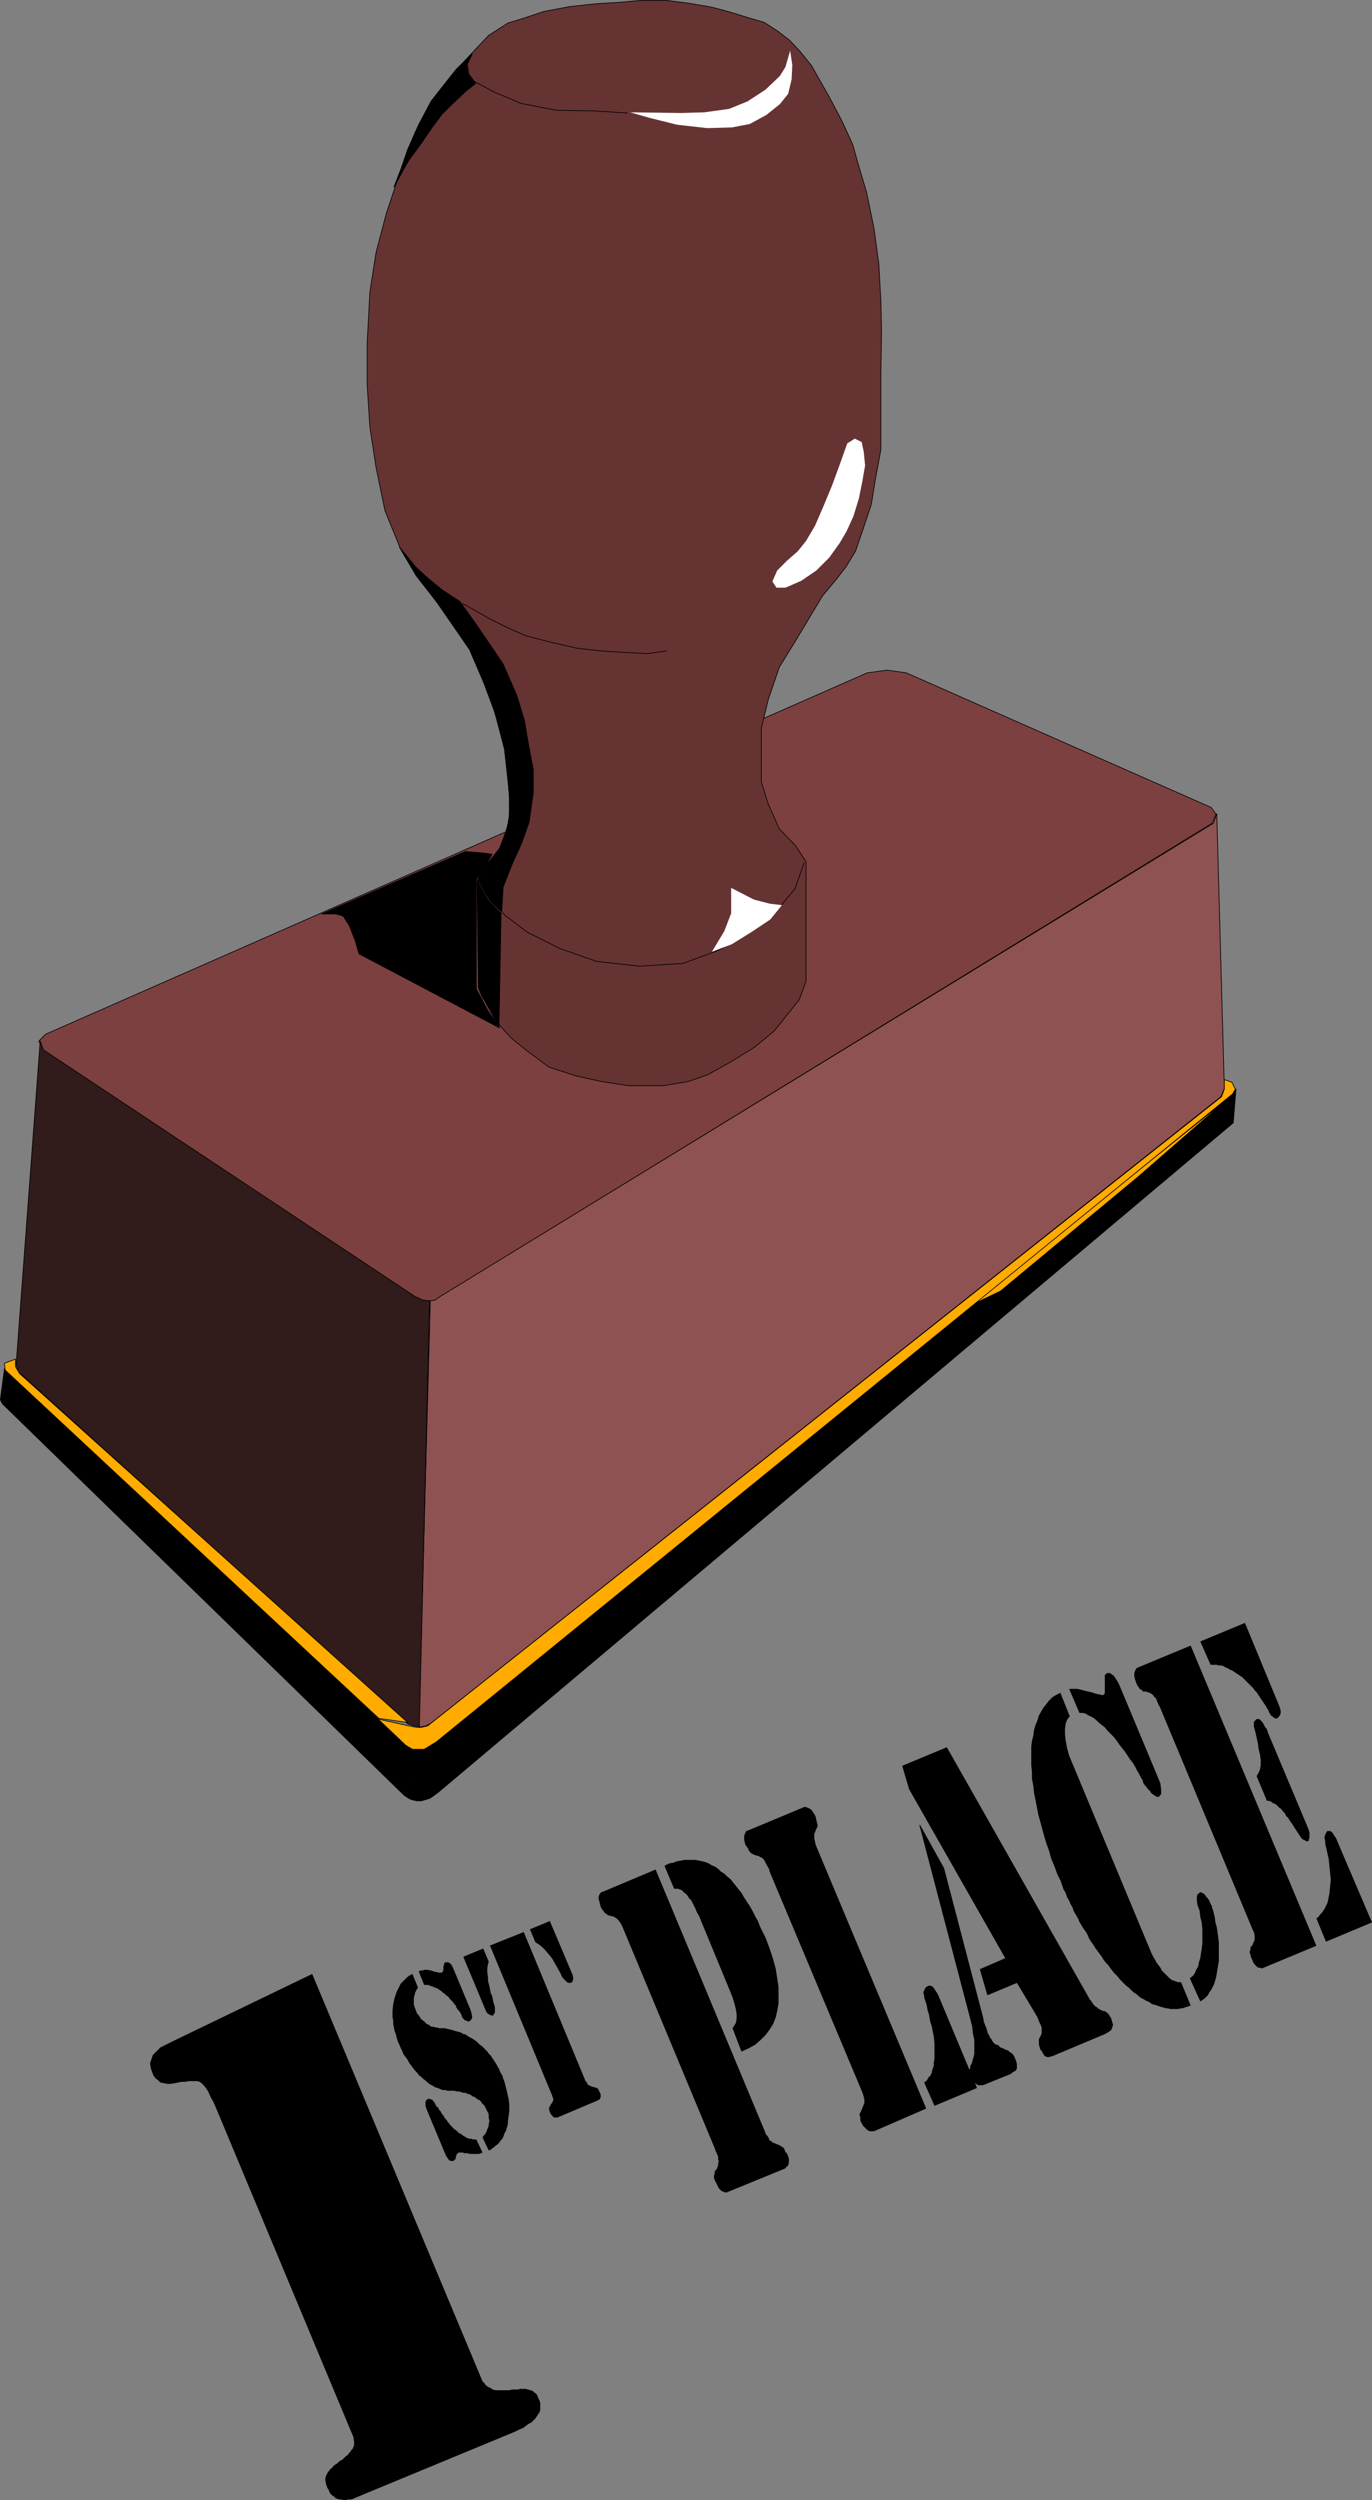<?xml version="1.0" encoding="UTF-8" standalone="no"?>
<svg
   version="1.0"
   width="85.398mm"
   height="155.604mm"
   id="svg52"
   sodipodi:docname="First Place.wmf"
   xmlns:inkscape="http://www.inkscape.org/namespaces/inkscape"
   xmlns:sodipodi="http://sodipodi.sourceforge.net/DTD/sodipodi-0.dtd"
   xmlns="http://www.w3.org/2000/svg"
   xmlns:svg="http://www.w3.org/2000/svg">
  <rect width="100%" height="100%" fill="#808080" stroke="none"/>
  <sodipodi:namedview
     id="namedview52"
     pagecolor="#ffffff"
     bordercolor="#000000"
     borderopacity="0.25"
     inkscape:showpageshadow="2"
     inkscape:pageopacity="0.0"
     inkscape:pagecheckerboard="0"
     inkscape:deskcolor="#d1d1d1"
     inkscape:document-units="mm" />
  <defs
     id="defs1">
    <pattern
       id="WMFhbasepattern"
       patternUnits="userSpaceOnUse"
       width="6"
       height="6"
       x="0"
       y="0" />
  </defs>
  <path
     style="fill:#7d4040;fill-opacity:1;fill-rule:evenodd;stroke:none"
     d="m 204,158.279 4.686,-0.646 4.524,0.646 71.743,31.672 1.131,1.616 -0.97,2.101 -181.459,111.336 -1.293,0.808 -1.293,0.323 -1.454,-0.162 -1.939,-0.808 -87.417,-58.011 -1.131,-2.262 1.616,-1.616 L 204,158.279 Z"
     id="path1" />
  <path
     style="fill:none;stroke:#000000;stroke-width:0.162px;stroke-linecap:round;stroke-linejoin:round;stroke-miterlimit:4;stroke-dasharray:none;stroke-opacity:1"
     d="m 204,158.279 4.686,-0.646 4.524,0.646 71.743,31.672 1.131,1.616 -0.97,2.101 -181.459,111.336 -1.293,0.808 -1.293,0.323 -1.454,-0.162 -1.939,-0.808 -87.417,-58.011 -1.131,-2.262 1.616,-1.616 L 204,158.279 v 0"
     id="path2" />
  <path
     style="fill:#663333;fill-opacity:1;fill-rule:evenodd;stroke:none"
     d="m 119.491,183.81 -0.808,-7.595 -3.393,-12.766 -3.878,-9.211 -5.655,-8.726 -7.756,-10.019 -3.878,-6.625 -3.555,-8.726 -2.101,-10.18 -1.454,-9.534 -0.646,-10.019 v -9.534 l 0.646,-12.119 1.454,-9.372 2.424,-9.211 2.909,-8.726 3.878,-10.342 3.878,-7.272 5.817,-7.433 4.524,-4.848 3.07,-3.232 4.524,-2.909 3.232,-0.97 5.332,-1.778 6.14,-1.131 5.979,-0.646 5.332,-0.323 5.494,-0.485 h 5.655 l 5.171,0.646 5.655,0.97 4.201,1.131 4.201,1.293 3.878,1.131 3.232,2.101 2.747,2.101 2.424,2.585 2.747,3.393 2.101,3.717 2.101,3.717 2.909,5.494 2.585,5.656 1.454,5.171 1.777,5.979 1.777,8.564 1.131,8.403 0.485,8.888 0.162,6.625 -0.162,10.18 v 10.827 7.11 l -1.293,6.948 -0.97,5.979 -1.939,5.817 -1.777,5.171 -2.262,3.717 -2.262,2.909 -3.232,3.878 -6.302,10.503 -3.878,6.302 -2.585,7.595 -1.616,6.625 v 6.302 6.464 l 1.616,5.171 2.585,5.817 3.878,4.04 2.424,3.717 v 28.117 l -1.616,4.363 -3.232,4.04 -2.585,3.232 -4.686,3.878 -5.494,3.393 -5.494,3.07 -4.686,1.616 -5.817,0.97 h -8.079 l -6.302,-0.97 -5.979,-1.293 -6.463,-2.101 -4.848,-3.555 -4.201,-3.393 -3.716,-4.201 -2.585,-4.848 -1.293,-2.747 v -25.531 l 2.424,-3.878 2.585,-3.393 1.777,-4.686 0.808,-5.009 -0.646,-5.979 z"
     id="path3" />
  <path
     style="fill:none;stroke:#000000;stroke-width:0.162px;stroke-linecap:round;stroke-linejoin:round;stroke-miterlimit:4;stroke-dasharray:none;stroke-opacity:1"
     d="m 119.491,183.81 -0.808,-7.595 -3.393,-12.766 -3.878,-9.211 -5.655,-8.726 -7.756,-10.019 -3.878,-6.625 -3.555,-8.726 -2.101,-10.18 -1.454,-9.534 -0.646,-10.019 v -9.534 l 0.646,-12.119 1.454,-9.372 2.424,-9.211 2.909,-8.726 3.878,-10.342 3.878,-7.272 5.817,-7.433 4.524,-4.848 3.07,-3.232 4.524,-2.909 3.232,-0.97 5.332,-1.778 6.14,-1.131 5.979,-0.646 5.332,-0.323 5.494,-0.485 h 5.655 l 5.171,0.646 5.655,0.97 4.201,1.131 4.201,1.293 3.878,1.131 3.232,2.101 2.747,2.101 2.424,2.585 2.747,3.393 2.101,3.717 2.101,3.717 2.909,5.494 2.585,5.656 1.454,5.171 1.777,5.979 1.777,8.564 1.131,8.403 0.485,8.888 0.162,6.625 -0.162,10.18 v 10.827 7.11 l -1.293,6.948 -0.97,5.979 -1.939,5.817 -1.777,5.171 -2.262,3.717 -2.262,2.909 -3.232,3.878 -6.302,10.503 -3.878,6.302 -2.585,7.595 -1.616,6.625 v 6.302 6.464 l 1.616,5.171 2.585,5.817 3.878,4.04 2.424,3.717 v 28.117 l -1.616,4.363 -3.232,4.04 -2.585,3.232 -4.686,3.878 -5.494,3.393 -5.494,3.07 -4.686,1.616 -5.817,0.97 h -8.079 l -6.302,-0.97 -5.979,-1.293 -6.463,-2.101 -4.848,-3.555 -4.201,-3.393 -3.716,-4.201 -2.585,-4.848 -1.293,-2.747 v -25.531 l 2.424,-3.878 2.585,-3.393 1.777,-4.686 0.808,-5.009 -0.646,-5.979 v 0"
     id="path4" />
  <path
     style="fill:#8f5252;fill-opacity:1;fill-rule:evenodd;stroke:none"
     d="m 101.232,305.973 1.131,-0.162 1.131,-0.808 181.944,-111.336 0.808,-2.262 1.777,64.636 -0.808,1.939 -185.822,147.371 -1.293,0.646 -1.616,0.323 2.747,-100.348 z"
     id="path5" />
  <path
     style="fill:none;stroke:#000000;stroke-width:0.162px;stroke-linecap:round;stroke-linejoin:round;stroke-miterlimit:4;stroke-dasharray:none;stroke-opacity:1"
     d="m 101.232,305.973 1.131,-0.162 1.131,-0.808 181.944,-111.336 0.808,-2.262 1.777,64.636 -0.808,1.939 -185.822,147.371 -1.293,0.646 -1.616,0.323 2.747,-100.348 v 0"
     id="path6" />
  <path
     style="fill:#311b1b;fill-opacity:1;fill-rule:evenodd;stroke:none"
     d="m 9.453,244.891 0.808,2.101 87.417,58.011 1.777,0.808 1.616,0.162 -2.424,100.186 -1.293,-0.162 -1.454,-0.485 L 4.282,322.617 3.797,321.001 9.453,244.891 Z"
     id="path7" />
  <path
     style="fill:none;stroke:#000000;stroke-width:0.162px;stroke-linecap:round;stroke-linejoin:round;stroke-miterlimit:4;stroke-dasharray:none;stroke-opacity:1"
     d="m 9.453,244.891 0.808,2.101 87.417,58.011 1.777,0.808 1.616,0.162 -2.424,100.186 -1.293,-0.162 -1.454,-0.485 L 4.282,322.617 3.797,321.001 9.453,244.891 v 0"
     id="path8" />
  <path
     style="fill:#000000;fill-opacity:1;fill-rule:evenodd;stroke:none"
     d="M 96.708,423.288 97.031,411.007 95.9,410.684 1.05,321.97 l -0.97,7.272 0.485,0.97 94.527,92.107 0.97,0.646 0.646,0.323 z"
     id="path9" />
  <path
     style="fill:none;stroke:#000000;stroke-width:0.162px;stroke-linecap:round;stroke-linejoin:round;stroke-miterlimit:4;stroke-dasharray:none;stroke-opacity:1"
     d="M 96.708,423.288 97.031,411.007 95.9,410.684 1.05,321.97 l -0.97,7.272 0.485,0.97 94.527,92.107 0.97,0.646 0.646,0.323 v 0"
     id="path10" />
  <path
     style="fill:#000000;fill-opacity:1;fill-rule:evenodd;stroke:none"
     d="m 96.708,423.288 1.293,0.323 h 1.131 l 1.131,-0.323 0.97,-0.323 1.777,-1.293 187.114,-157.551 0.646,-7.918 -0.646,0.808 -187.599,152.542 -1.777,1.131 -0.97,0.323 -1.131,0.323 -1.616,-0.323 -0.323,12.281 z"
     id="path11" />
  <path
     style="fill:none;stroke:#000000;stroke-width:0.162px;stroke-linecap:round;stroke-linejoin:round;stroke-miterlimit:4;stroke-dasharray:none;stroke-opacity:1"
     d="m 96.708,423.288 1.293,0.323 h 1.131 l 1.131,-0.323 0.97,-0.323 1.777,-1.293 187.114,-157.551 0.646,-7.918 -0.646,0.808 -187.599,152.542 -1.777,1.131 -0.97,0.323 -1.131,0.323 -1.616,-0.323 -0.323,12.281 v 0"
     id="path12" />
  <path
     style="fill:#ffab00;fill-opacity:1;fill-rule:evenodd;stroke:none"
     d="m 227.914,307.266 60.917,-48.801 -21.168,18.421 -32.317,26.824 z"
     id="path13" />
  <path
     style="fill:none;stroke:#000000;stroke-width:0.162px;stroke-linecap:round;stroke-linejoin:round;stroke-miterlimit:4;stroke-dasharray:none;stroke-opacity:1"
     d="m 227.914,307.266 60.917,-48.801 -21.168,18.421 -32.317,26.824 -7.433,3.555 v 0"
     id="path14" />
  <path
     style="fill:#ffab00;fill-opacity:1;fill-rule:evenodd;stroke:none"
     d="m 289.801,254.587 0.808,1.616 -0.646,1.131 -187.276,152.38 -2.101,1.293 -0.808,0.485 h -1.131 -1.616 l -1.616,-0.97 -6.463,-6.14 8.079,1.778 0.97,0.162 h 1.131 l 1.454,-0.323 186.791,-148.017 0.646,-1.778 v -2.262 l 1.777,0.646 z"
     id="path15" />
  <path
     style="fill:none;stroke:#000000;stroke-width:0.162px;stroke-linecap:round;stroke-linejoin:round;stroke-miterlimit:4;stroke-dasharray:none;stroke-opacity:1"
     d="m 289.801,254.587 0.808,1.616 -0.646,1.131 -187.276,152.38 -2.101,1.293 -0.808,0.485 h -1.131 -1.616 l -1.616,-0.97 -6.463,-6.14 8.079,1.778 0.97,0.162 h 1.131 l 1.454,-0.323 186.791,-148.017 0.646,-1.778 v -2.262 l 1.777,0.646 v 0"
     id="path16" />
  <path
     style="fill:#ffab00;fill-opacity:1;fill-rule:evenodd;stroke:none"
     d="m 89.114,404.22 -87.902,-81.927 -0.162,-1.616 2.585,-0.97 v 1.778 l 0.97,1.616 91.295,82.088 z"
     id="path17" />
  <path
     style="fill:none;stroke:#000000;stroke-width:0.162px;stroke-linecap:round;stroke-linejoin:round;stroke-miterlimit:4;stroke-dasharray:none;stroke-opacity:1"
     d="m 89.114,404.22 -87.902,-81.927 -0.162,-1.616 2.585,-0.97 v 1.778 l 0.97,1.616 91.295,82.088 -6.787,-0.97 v 0"
     id="path18" />
  <path
     style="fill:#ffffff;fill-opacity:1;fill-rule:evenodd;stroke:none"
     d="m 185.903,11.877 -1.131,3.878 -1.293,2.101 -3.393,3.232 -4.201,2.747 -4.363,1.778 -5.817,0.808 -5.332,0.162 -12.119,-0.162 4.524,1.293 6.463,1.616 7.11,0.808 5.817,-0.162 4.201,-0.808 3.878,-2.101 3.232,-2.585 1.939,-2.424 0.808,-3.393 0.162,-3.393 -0.485,-3.232 v 0 z"
     id="path19" />
  <path
     style="fill:none;stroke:#000000;stroke-width:0.162px;stroke-linecap:round;stroke-linejoin:round;stroke-miterlimit:4;stroke-dasharray:none;stroke-opacity:1"
     d="m 147.607,26.582 -7.756,-0.485 -9.049,-0.162 -8.241,-1.616 -6.463,-2.747 -4.524,-2.424 -1.293,-1.778 -0.323,-2.262 0.97,-2.101"
     id="path20" />
  <path
     style="fill:#ffffff;fill-opacity:1;fill-rule:evenodd;stroke:none"
     d="m 201.091,103.176 -1.777,1.131 -1.777,5.009 -1.777,4.848 -1.939,4.686 -2.101,4.848 -2.101,3.555 -1.939,2.424 -2.585,2.262 -2.262,2.262 -1.131,2.585 0.97,1.454 h 2.101 l 3.716,-1.616 3.555,-2.424 3.07,-3.07 2.424,-3.393 1.616,-2.747 1.616,-3.555 1.293,-4.201 0.808,-4.04 0.646,-3.717 -0.323,-3.232 -0.485,-2.262 -1.616,-0.808 z"
     id="path21" />
  <path
     style="fill:none;stroke:#000000;stroke-width:0.162px;stroke-linecap:round;stroke-linejoin:round;stroke-miterlimit:4;stroke-dasharray:none;stroke-opacity:1"
     d="m 156.817,153.108 -4.524,0.646 -5.979,-0.323 -5.171,-0.323 -5.494,-0.646 -6.302,-1.454 -5.655,-1.454 -4.363,-1.939 -4.201,-2.101 -6.302,-3.555"
     id="path22" />
  <path
     style="fill:none;stroke:#000000;stroke-width:0.162px;stroke-linecap:round;stroke-linejoin:round;stroke-miterlimit:4;stroke-dasharray:none;stroke-opacity:1"
     d="m 112.22,206.917 3.07,5.009 3.716,3.555 5.171,3.878 7.433,3.717 8.726,3.07 10.018,1.131 10.341,-0.646 8.241,-3.07 6.787,-3.878 5.009,-3.393 3.232,-3.555 3.07,-3.717 2.101,-5.979"
     id="path23" />
  <path
     style="fill:#ffffff;fill-opacity:1;fill-rule:evenodd;stroke:none"
     d="m 183.802,212.896 -2.747,-0.323 -3.716,-0.97 -5.332,-2.747 v 5.979 l -1.616,4.201 -2.909,4.848 4.686,-1.778 4.686,-2.909 4.363,-2.909 2.747,-3.393 v 0 z"
     id="path24" />
  <path
     style="fill:#000000;fill-opacity:1;fill-rule:evenodd;stroke:none"
     d="m 122.723,198.353 -2.262,5.009 -2.101,5.332 -0.323,5.817 -2.747,-2.747 -2.909,-5.009 1.454,-2.585 3.555,-4.363 1.293,-3.07 1.131,-4.04 v -5.009 l -0.323,-5.333 -0.808,-6.14 -1.777,-7.272 -3.07,-8.241 -3.393,-7.918 -7.918,-11.473 -4.686,-5.979 -3.878,-6.625 3.878,4.686 2.424,2.262 3.716,3.07 4.201,2.747 4.04,5.656 6.14,9.049 3.232,7.433 1.777,5.817 0.97,5.656 1.131,5.979 v 5.333 l -0.97,6.948 z"
     id="path25" />
  <path
     style="fill:none;stroke:#000000;stroke-width:0.162px;stroke-linecap:round;stroke-linejoin:round;stroke-miterlimit:4;stroke-dasharray:none;stroke-opacity:1"
     d="m 122.723,198.353 -2.262,5.009 -2.101,5.332 -0.323,5.817 -2.747,-2.747 -2.909,-5.009 1.454,-2.585 3.555,-4.363 1.293,-3.07 1.131,-4.04 v -5.009 l -0.323,-5.333 -0.808,-6.14 -1.777,-7.272 -3.07,-8.241 -3.393,-7.918 -7.918,-11.473 -4.686,-5.979 -3.878,-6.625 3.878,4.686 2.424,2.262 3.716,3.07 4.201,2.747 4.04,5.656 6.14,9.049 3.232,7.433 1.777,5.817 0.97,5.656 1.131,5.979 v 5.333 l -0.97,6.948 -1.777,5.009 v 0"
     id="path26" />
  <path
     style="fill:#000000;fill-opacity:1;fill-rule:evenodd;stroke:none"
     d="m 109.312,200.292 4.04,0.323 2.424,0.323 -1.616,2.909 -2.101,2.909 v 25.855 l 2.747,5.171 2.747,4.04 -33.125,-17.452 -0.808,-2.909 -1.454,-3.717 -1.454,-2.262 -1.777,-0.485 h -3.232 l 33.771,-14.705 v 0 z"
     id="path27" />
  <path
     style="fill:none;stroke:#000000;stroke-width:0.162px;stroke-linecap:round;stroke-linejoin:round;stroke-miterlimit:4;stroke-dasharray:none;stroke-opacity:1"
     d="m 109.312,200.292 4.04,0.323 2.424,0.323 -1.616,2.909 -2.101,2.909 v 25.855 l 2.747,5.171 2.747,4.04 -33.125,-17.452 -0.808,-2.909 -1.454,-3.717 -1.454,-2.262 -1.777,-0.485 h -3.232 l 33.771,-14.705 v 0"
     id="path28" />
  <path
     style="fill:#000000;fill-opacity:1;fill-rule:evenodd;stroke:none"
     d="m 112.543,232.287 0.808,2.101 2.101,3.232 1.939,4.04 0.485,-26.824 -2.909,-2.909 -2.747,-4.686 0.323,25.047 z"
     id="path29" />
  <path
     style="fill:none;stroke:#000000;stroke-width:0.162px;stroke-linecap:round;stroke-linejoin:round;stroke-miterlimit:4;stroke-dasharray:none;stroke-opacity:1"
     d="m 112.543,232.287 0.808,2.101 2.101,3.232 1.939,4.04 0.485,-26.824 -2.909,-2.909 -2.747,-4.686 0.323,25.047 v 0"
     id="path30" />
  <path
     style="fill:#000000;fill-opacity:1;fill-rule:evenodd;stroke:none"
     d="m 103.656,20.926 -2.262,2.909 -2.909,5.494 -2.585,5.817 -1.616,4.686 -1.616,4.201 3.393,-6.14 3.07,-4.201 2.424,-3.555 2.424,-3.232 2.424,-2.424 3.07,-2.909 2.424,-1.939 -1.616,-1.939 -0.485,-2.262 1.293,-2.747 -3.716,3.555 -3.716,4.686 z"
     id="path31" />
  <path
     style="fill:none;stroke:#000000;stroke-width:0.162px;stroke-linecap:round;stroke-linejoin:round;stroke-miterlimit:4;stroke-dasharray:none;stroke-opacity:1"
     d="m 103.656,20.926 -2.262,2.909 -2.909,5.494 -2.585,5.817 -1.616,4.686 -1.616,4.201 3.393,-6.14 3.07,-4.201 2.424,-3.555 2.424,-3.232 2.424,-2.424 3.07,-2.909 2.424,-1.939 -1.616,-1.939 -0.485,-2.262 1.293,-2.747 -3.716,3.555 -3.716,4.686 v 0"
     id="path32" />
  <path
     style="fill:#000000;fill-opacity:1;fill-rule:evenodd;stroke:none"
     d="m 280.106,387.092 29.57,70.615 -12.442,5.171 -0.323,0.162 -0.485,-0.162 h -0.323 l -0.323,-0.162 -0.323,-0.323 -0.323,-0.323 -0.323,-0.485 -0.162,-0.485 -0.323,-0.646 -0.162,-0.646 -0.162,-0.485 v -0.323 l 0.162,-0.323 v -0.485 l 0.162,-0.323 0.323,-0.323 0.162,-0.485 0.162,-0.323 0.162,-0.323 v -0.485 -0.323 -0.485 l -0.162,-0.646 -0.323,-0.646 -21.814,-52.356 -0.323,-0.485 -0.162,-0.485 -0.162,-0.323 -0.162,-0.485 -0.162,-0.323 -0.323,-0.162 -0.162,-0.323 -0.162,-0.162 -0.162,-0.162 -0.162,-0.162 h -0.162 l -0.162,-0.162 h -0.162 l -0.162,-0.162 h -0.323 l -0.162,-0.162 h -0.162 -0.162 -0.323 -0.162 l -0.162,-0.162 v 0 l -0.162,-0.162 -0.162,-0.162 h -0.162 l -0.162,-0.162 -0.162,-0.162 -0.162,-0.323 -0.162,-0.162 -0.162,-0.323 -0.162,-0.323 -0.162,-0.485 -0.162,-0.485 -0.162,-0.646 v -0.485 -0.323 l 0.162,-0.485 0.162,-0.323 0.162,-0.323 0.323,-0.162 z"
     id="path33" />
  <path
     style="fill:#000000;fill-opacity:1;fill-rule:evenodd;stroke:none"
     d="m 309.676,451.243 0.485,-0.323 0.323,-0.485 0.485,-0.485 0.323,-0.485 0.323,-0.485 0.323,-0.646 0.323,-0.646 0.162,-0.646 0.323,-1.616 0.162,-1.616 0.162,-1.616 -0.162,-1.616 -0.162,-1.616 -0.162,-1.616 -0.323,-1.454 -0.323,-1.454 -0.162,-0.646 v -0.646 l -0.162,-0.646 v -0.485 l 0.162,-0.485 0.162,-0.323 0.162,-0.323 0.162,-0.162 h 0.323 0.323 l 0.323,0.162 0.323,0.323 0.162,0.323 0.323,0.485 0.323,0.485 0.323,0.808 8.079,18.906 -10.826,4.525 -2.262,-5.494 z"
     id="path34" />
  <path
     style="fill:#000000;fill-opacity:1;fill-rule:evenodd;stroke:none"
     d="m 282.368,386.122 10.503,-4.363 8.079,19.553 0.323,0.97 v 0.808 l -0.323,0.646 -0.485,0.485 h -0.162 -0.323 l -0.323,-0.162 -0.323,-0.323 -0.323,-0.162 -0.162,-0.323 -0.323,-0.485 -0.162,-0.485 -0.323,-0.485 -0.162,-0.323 -0.323,-0.485 -0.323,-0.485 -0.323,-0.485 -0.323,-0.485 -0.323,-0.485 -0.323,-0.485 -0.323,-0.485 -0.485,-0.485 -0.323,-0.485 -0.323,-0.323 -0.485,-0.485 -0.485,-0.485 -0.323,-0.323 -0.485,-0.485 -0.485,-0.485 -0.485,-0.323 -0.485,-0.323 -0.485,-0.323 -0.485,-0.323 -0.485,-0.323 -0.485,-0.162 -0.485,-0.323 -0.485,-0.162 -0.485,-0.323 -0.485,-0.162 h -0.646 l -0.485,-0.162 h -0.485 -0.485 -0.485 l -2.424,-5.494 z"
     id="path35" />
  <path
     style="fill:#000000;fill-opacity:1;fill-rule:evenodd;stroke:none"
     d="m 295.618,417.794 0.485,-0.808 0.323,-0.808 0.162,-0.97 v -1.131 l -0.162,-1.293 -0.323,-1.293 -0.162,-1.293 -0.323,-1.454 -0.323,-1.454 -0.323,-1.131 v -0.646 -0.485 l 0.162,-0.162 0.162,-0.162 0.162,-0.162 0.162,-0.162 h 0.323 0.323 l 0.323,0.323 0.323,0.323 0.323,0.485 0.323,0.646 0.485,0.646 0.323,0.97 9.372,22.3 0.162,0.485 0.162,0.485 v 0.485 0.323 0.485 l -0.162,0.323 v 0.323 l -0.323,0.162 h -0.162 l -0.323,-0.162 -0.323,-0.162 -0.323,-0.162 -0.323,-0.323 -0.323,-0.485 -0.323,-0.485 -0.323,-0.485 -0.646,-0.97 -0.485,-0.808 -0.485,-0.646 -0.485,-0.808 -0.485,-0.485 -0.323,-0.646 -0.485,-0.485 -0.323,-0.485 -0.485,-0.323 -0.323,-0.323 -0.323,-0.323 -0.485,-0.323 -0.485,-0.162 -0.323,-0.323 -0.485,-0.162 h -0.485 l -2.424,-5.817 z"
     id="path36" />
  <path
     style="fill:#000000;fill-opacity:1;fill-rule:evenodd;stroke:none"
     d="m 279.945,465.302 0.646,-0.485 0.485,-0.646 0.323,-0.808 0.485,-0.808 0.162,-0.97 0.323,-0.97 0.162,-1.131 0.162,-0.97 0.162,-1.293 v -1.131 -1.293 -1.131 l -0.162,-1.454 -0.323,-1.293 -0.162,-1.454 -0.485,-1.293 -0.162,-1.131 v -0.808 l 0.162,-0.646 0.485,-0.323 v -0.162 h 0.162 0.162 l 0.162,0.162 h 0.162 l 0.323,0.162 0.162,0.162 0.162,0.162 0.162,0.323 0.162,0.162 0.323,0.323 0.162,0.323 0.162,0.162 0.162,0.485 0.162,0.323 0.162,0.323 0.162,0.162 v 0.162 0.323 l 0.162,0.162 v 0.323 l 0.162,0.162 v 0.162 0 l 0.323,1.293 0.162,1.293 0.323,1.131 0.162,1.131 0.162,1.131 0.162,1.293 v 1.131 1.131 2.101 l -0.323,1.939 -0.323,1.939 -0.485,1.616 -0.323,0.646 -0.323,0.646 -0.485,0.646 -0.323,0.646 -0.485,0.485 -0.323,0.323 -0.485,0.323 -0.485,0.323 -2.424,-5.333 v 0 z"
     id="path37" />
  <path
     style="fill:#000000;fill-opacity:1;fill-rule:evenodd;stroke:none"
     d="m 249.405,398.08 2.262,5.656 -0.646,0.808 -0.323,0.97 -0.162,1.131 v 1.293 l 0.162,1.454 0.323,1.778 0.485,1.778 0.808,1.939 18.582,44.599 0.323,0.646 0.485,0.808 0.323,0.646 0.485,0.646 0.485,0.646 0.323,0.646 0.485,0.485 0.485,0.485 0.485,0.485 0.485,0.485 0.485,0.323 0.485,0.162 0.485,0.162 0.323,0.162 h 0.485 0.323 l 2.262,5.494 -0.485,0.162 -0.485,0.162 -0.485,0.162 -0.485,0.162 h -0.323 l -0.646,0.162 h -0.485 -0.485 -0.485 -0.485 l -0.485,-0.162 h -0.485 l -0.485,-0.162 -0.646,-0.162 -0.485,-0.162 -0.485,-0.162 -0.485,-0.162 -0.646,-0.162 -0.485,-0.323 -0.485,-0.323 -0.485,-0.162 -0.485,-0.323 -0.646,-0.323 -0.485,-0.323 -0.485,-0.485 -0.485,-0.323 -0.485,-0.323 -0.485,-0.485 -0.485,-0.485 -0.646,-0.485 -0.485,-0.485 -0.485,-0.485 -0.485,-0.485 -0.485,-0.646 -0.485,-0.485 -0.485,-0.485 -0.485,-0.646 -0.485,-0.646 -0.485,-0.646 -0.485,-0.485 -0.485,-0.646 -0.485,-0.808 -0.485,-0.646 -0.485,-0.646 -0.485,-0.646 -0.485,-0.808 -0.485,-0.646 -0.485,-0.808 -0.323,-0.808 -0.485,-0.808 -0.485,-0.646 -0.485,-0.808 -0.485,-0.808 -0.323,-0.808 -0.485,-0.808 -0.485,-0.808 -0.323,-0.97 -0.485,-0.808 -0.323,-0.808 -0.485,-0.808 -0.323,-0.97 -0.485,-0.808 -0.323,-0.97 -0.323,-0.97 -0.808,-1.616 -0.646,-1.778 -0.808,-1.939 -0.485,-1.778 -0.646,-1.778 -0.485,-1.616 -0.485,-1.778 -0.485,-1.778 -0.485,-1.778 -0.323,-1.778 -0.323,-1.616 -0.323,-1.616 -0.162,-1.616 -0.323,-1.616 v -1.616 l -0.162,-1.616 v -1.454 -1.454 -1.454 l 0.162,-1.293 0.323,-1.293 0.162,-1.293 0.323,-1.131 0.485,-1.131 0.323,-1.131 0.646,-1.131 0.485,-0.808 0.646,-0.808 0.646,-0.808 0.808,-0.808 0.808,-0.485 0.97,-0.485 v 0 z"
     id="path38" />
  <path
     style="fill:#000000;fill-opacity:1;fill-rule:evenodd;stroke:none"
     d="m 251.506,397.272 h 0.323 0.646 0.485 0.485 l 0.646,0.162 0.646,0.162 0.646,0.162 0.646,0.162 0.808,0.162 0.485,0.162 0.485,0.162 0.646,0.162 h 0.323 l 0.323,0.162 h 0.323 0.162 l 0.162,-0.162 0.162,-0.323 v -0.162 -0.323 -0.323 -0.323 -0.485 -0.485 -0.646 -0.485 -0.323 -0.323 -0.323 l 0.162,-0.162 0.162,-0.162 0.162,-0.162 v 0 h 0.162 0.323 0.162 0.162 l 0.162,0.162 0.162,0.162 0.323,0.162 0.162,0.162 0.162,0.162 0.162,0.323 0.162,0.162 0.162,0.323 0.323,0.485 0.162,0.323 0.162,0.323 9.049,21.653 0.646,1.616 0.162,1.454 v 0.97 l -0.485,0.646 h -0.162 -0.162 -0.323 l -0.162,-0.162 -0.323,-0.162 -0.162,-0.162 -0.323,-0.162 -0.323,-0.323 -0.162,-0.323 -0.323,-0.323 -0.323,-0.323 -0.323,-0.485 -0.323,-0.323 -0.323,-0.485 -0.162,-0.646 -0.323,-0.485 -0.485,-0.97 -0.485,-0.808 -0.485,-0.97 -0.485,-0.808 -0.646,-0.808 -0.646,-0.97 -0.646,-0.97 -0.646,-0.808 -0.646,-0.808 -0.646,-0.97 -0.646,-0.808 -0.808,-0.808 -0.646,-0.646 -0.646,-0.808 -0.646,-0.485 -0.808,-0.646 -0.646,-0.646 -0.646,-0.485 -0.646,-0.323 -0.646,-0.323 -0.485,-0.323 -0.646,-0.162 h -0.485 -0.323 l -2.424,-5.656 z"
     id="path39" />
  <path
     style="fill:#000000;fill-opacity:1;fill-rule:evenodd;stroke:none"
     d="m 212.241,415.37 10.503,-4.363 33.448,58.981 0.162,0.323 0.323,0.323 0.162,0.323 0.162,0.162 0.162,0.323 0.323,0.323 0.162,0.162 0.162,0.162 h 0.162 l 0.162,0.162 0.162,0.162 0.162,0.162 h 0.162 l 0.162,0.162 0.323,0.162 h 0.162 l 0.162,0.162 h 0.162 0.323 l 0.162,0.162 h 0.162 v 0.162 h 0.162 l 0.162,0.162 0.162,0.162 0.323,0.485 0.323,0.485 0.162,0.485 0.162,0.646 0.162,0.485 -0.162,0.485 -0.162,0.485 -0.162,0.323 -0.485,0.323 -0.485,0.323 -0.646,0.323 -11.149,4.686 -0.323,0.162 -0.485,0.162 -0.323,0.162 h -0.323 l -0.323,0.162 h -0.162 -0.323 v 0 l -0.323,-0.162 h -0.162 l -0.162,-0.162 -0.162,-0.323 -0.162,-0.162 -0.162,-0.323 -0.162,-0.323 -0.323,-0.323 -0.162,-0.646 -0.162,-0.485 v -0.323 -0.323 -0.323 -0.323 l 0.162,-0.323 0.162,-0.323 0.162,-0.323 0.162,-0.323 v -0.323 -0.323 -0.323 -0.485 l -0.162,-0.485 -0.323,-0.646 -0.323,-0.808 -0.162,-0.485 -0.323,-0.485 -0.162,-0.323 -4.363,-7.272 -6.948,2.909 -1.777,-6.14 5.979,-2.585 -22.622,-39.751 -1.616,-5.494 z"
     id="path40" />
  <path
     style="fill:#000000;fill-opacity:1;fill-rule:evenodd;stroke:none"
     d="m 216.442,429.267 5.655,10.18 9.21,35.227 0.162,0.97 0.323,0.808 0.323,0.808 0.162,0.646 0.162,0.485 0.323,0.485 0.162,0.485 0.323,0.323 0.162,0.323 0.162,0.323 0.323,0.323 0.162,0.162 0.323,0.162 h 0.162 l 0.323,0.162 0.162,0.162 0.323,0.323 0.485,0.162 0.323,0.162 0.323,0.162 0.485,0.162 0.323,0.162 0.323,0.323 0.323,0.162 0.323,0.323 0.162,0.162 0.162,0.323 0.162,0.323 0.323,0.808 0.162,0.646 v 0.485 0.485 0.162 l -0.162,0.162 v 0.162 l -0.162,0.162 -0.323,0.162 -0.323,0.162 -0.323,0.323 -0.323,0.162 -5.979,2.424 -0.485,0.162 h -0.485 -0.485 l -0.323,-0.162 -0.485,-0.323 -0.323,-0.485 -0.323,-0.485 -0.323,-0.646 -0.162,-0.646 -0.162,-0.485 v -0.485 l 0.162,-0.323 v -0.485 l 0.323,-0.485 0.162,-0.485 0.162,-0.646 0.162,-0.485 0.162,-0.808 v -0.97 -1.131 -1.131 l -0.323,-1.454 -0.162,-1.616 -0.485,-1.939 -11.957,-45.569 h 0.162 z"
     id="path41" />
  <path
     style="fill:#000000;fill-opacity:1;fill-rule:evenodd;stroke:none"
     d="m 217.411,489.863 0.646,-0.485 0.323,-0.646 0.485,-0.485 0.323,-0.646 0.162,-0.808 0.323,-0.808 v -0.808 l 0.162,-0.808 v -1.939 -1.778 l -0.162,-1.616 -0.323,-1.616 -0.162,-0.808 -0.323,-0.97 -0.162,-0.808 -0.162,-0.97 -0.323,-0.97 -0.162,-0.97 -0.323,-1.131 -0.323,-0.97 v -0.485 l -0.162,-0.323 v -0.485 l 0.162,-0.323 0.162,-0.323 0.162,-0.323 0.162,-0.162 0.323,-0.162 0.323,-0.162 h 0.323 l 0.323,0.162 0.323,0.162 0.323,0.485 0.323,0.485 0.323,0.485 0.323,0.646 9.049,21.653 -10.018,4.201 z"
     id="path42" />
  <path
     style="fill:#000000;fill-opacity:1;fill-rule:evenodd;stroke:none"
     d="m 202.707,491.803 -21.652,-51.548 -0.162,-0.646 -0.162,-0.323 -0.323,-0.485 -0.162,-0.323 -0.162,-0.323 -0.162,-0.323 -0.162,-0.323 -0.162,-0.162 -0.162,-0.162 -0.162,-0.162 -0.323,-0.162 h -0.162 l -0.162,-0.162 -0.162,-0.162 h -0.162 -0.323 l -0.162,-0.162 h -0.162 -0.162 l -0.162,-0.162 h -0.162 l -0.162,-0.162 h -0.162 l -0.162,-0.162 -0.162,-0.162 -0.323,-0.323 -0.162,-0.485 -0.323,-0.485 -0.162,-0.162 v -0.162 h -0.162 v 0 l -0.162,-0.646 -0.162,-0.646 v -0.485 -0.485 l 0.162,-0.485 0.162,-0.323 0.162,-0.323 0.485,-0.162 12.765,-5.333 0.323,-0.162 h 0.162 0.162 0.162 l 0.323,0.162 h 0.162 l 0.162,0.162 h 0.162 l 0.162,0.162 0.323,0.162 0.162,0.323 0.162,0.162 0.162,0.323 0.162,0.162 0.162,0.323 0.162,0.323 0.162,0.808 0.162,0.646 0.162,0.646 -0.162,0.485 -0.162,0.323 -0.162,0.323 -0.162,0.485 -0.162,0.323 v 0.485 0.646 l 0.162,0.646 0.162,0.808 26.015,62.051 -12.28,5.333 h -0.162 -0.162 -0.162 -0.323 -0.162 -0.162 l -0.162,-0.162 -0.323,-0.162 -0.162,-0.162 -0.162,-0.162 -0.323,-0.323 -0.162,-0.162 -0.162,-0.162 -0.162,-0.323 -0.162,-0.323 -0.162,-0.162 -0.162,-0.646 v -0.646 l -0.162,-0.323 v -0.323 l 0.162,-0.323 0.162,-0.323 0.162,-0.323 0.162,-0.485 0.162,-0.323 0.162,-0.485 0.162,-0.323 v -0.323 -0.485 l -0.162,-0.646 -0.162,-0.646 -0.323,-0.808 z"
     id="path43" />
  <path
     style="fill:#000000;fill-opacity:1;fill-rule:evenodd;stroke:none"
     d="m 156.333,438.962 0.162,-0.162 0.97,-0.485 0.97,-0.162 0.808,-0.323 0.97,-0.162 0.808,-0.162 h 0.808 0.97 0.808 l 0.808,0.162 0.808,0.162 0.646,0.162 0.808,0.323 0.808,0.485 0.808,0.323 0.646,0.485 0.646,0.646 0.808,0.485 0.646,0.646 0.808,0.646 0.646,0.808 0.646,0.808 0.646,0.808 0.646,0.808 0.646,1.131 0.646,0.97 0.646,0.97 0.646,1.131 0.646,1.293 0.646,1.131 0.485,1.293 0.646,1.293 0.646,1.293 0.97,2.585 0.808,2.424 0.646,2.424 0.323,2.101 0.323,2.101 v 1.939 1.939 l -0.323,1.778 -0.323,1.454 -0.646,1.616 -0.808,1.293 -0.97,1.293 -1.131,1.131 -1.293,1.131 -1.454,0.808 -1.777,0.808 -2.101,-5.494 0.323,-0.485 0.485,-0.808 0.162,-0.97 v -0.97 l -0.162,-1.131 -0.323,-1.293 -0.485,-1.616 -0.646,-1.616 -7.271,-17.613 -0.485,-0.808 -0.323,-0.808 -0.323,-0.646 -0.323,-0.646 -0.323,-0.646 -0.485,-0.485 -0.323,-0.485 -0.323,-0.485 -0.485,-0.323 -0.323,-0.323 -0.323,-0.323 -0.485,-0.162 -0.323,-0.162 h -0.323 -0.323 -0.323 z"
     id="path44" />
  <path
     style="fill:#000000;fill-opacity:1;fill-rule:evenodd;stroke:none"
     d="m 168.29,505.699 -21.814,-52.356 -0.162,-0.323 -0.162,-0.323 -0.162,-0.323 -0.162,-0.162 -0.162,-0.323 -0.162,-0.162 -0.162,-0.162 -0.162,-0.162 -0.162,-0.162 v 0 l -0.323,-0.162 -0.162,-0.162 h -0.162 l -0.162,-0.162 h -0.162 -0.323 l -0.162,-0.162 h -0.162 -0.323 l -0.162,-0.162 -0.162,-0.162 h -0.162 v -0.162 h -0.162 l -0.323,-0.323 -0.162,-0.323 -0.323,-0.323 -0.323,-0.646 -0.162,-0.646 -0.162,-0.646 -0.162,-0.485 v -0.485 l 0.162,-0.485 0.162,-0.323 0.323,-0.323 0.485,-0.162 12.28,-5.171 25.692,61.566 0.162,0.485 0.162,0.323 0.323,0.323 0.162,0.323 0.162,0.162 v 0.323 l 0.162,0.162 0.162,0.162 h 0.162 l 0.162,0.162 0.162,0.162 0.162,0.162 h 0.323 l 0.162,0.162 h 0.162 l 0.162,0.162 h 0.323 l 0.162,0.162 h 0.162 l 0.162,0.162 h 0.162 l 0.162,0.162 0.162,0.162 h 0.162 l 0.162,0.162 0.162,0.162 0.162,0.323 v 0.162 l 0.162,0.323 0.323,0.323 0.162,0.323 0.162,0.485 0.162,0.323 v 0.323 0.485 0.323 l -0.162,0.485 -0.162,0.323 -0.323,0.162 -0.162,0.323 -13.411,5.494 -0.323,0.162 h -0.485 l -0.323,-0.162 -0.485,-0.162 -0.323,-0.323 -0.323,-0.323 -0.323,-0.646 -0.323,-0.646 -0.323,-0.646 -0.162,-0.485 v -0.323 -0.323 l 0.162,-0.323 v -0.485 l 0.162,-0.323 0.323,-0.323 0.162,-0.485 0.162,-0.323 v -0.485 l 0.162,-0.485 -0.162,-0.485 v -0.646 l -0.323,-0.808 -0.323,-0.646 v 0 z"
     id="path45" />
  <path
     style="fill:#000000;fill-opacity:1;fill-rule:evenodd;stroke:none"
     d="m 73.44,464.332 40.073,95.824 0.485,0.485 0.323,0.485 0.485,0.323 0.646,0.323 0.485,0.323 0.646,0.162 h 0.646 0.646 0.646 0.646 0.646 l 0.646,-0.162 h 0.808 0.485 L 122.4,561.933 h 0.646 0.646 l 0.485,0.162 0.646,0.162 0.485,0.162 0.323,0.323 0.485,0.323 0.323,0.485 0.162,0.485 0.323,0.646 0.162,0.485 v 0.646 0.485 0.646 l -0.162,0.485 -0.323,0.485 -0.323,0.485 -0.323,0.485 -0.485,0.485 -0.485,0.485 -0.646,0.323 -0.646,0.485 -0.646,0.485 -0.808,0.323 -0.97,0.485 -36.68,15.19 -0.808,0.323 -0.646,0.323 -0.646,0.162 h -0.646 l -0.485,0.162 h -0.485 l -0.646,-0.162 h -0.323 l -0.646,-0.162 -0.323,-0.162 -0.323,-0.323 -0.485,-0.323 -0.323,-0.323 -0.323,-0.485 -0.162,-0.485 -0.323,-0.485 -0.323,-0.97 -0.162,-0.97 0.162,-0.808 0.323,-0.646 0.162,-0.323 0.323,-0.323 0.162,-0.323 0.485,-0.323 0.323,-0.485 0.485,-0.323 0.485,-0.323 0.485,-0.485 0.646,-0.323 0.485,-0.485 0.323,-0.323 0.485,-0.323 0.323,-0.485 0.323,-0.323 0.162,-0.323 0.323,-0.323 0.323,-0.808 v -0.808 l -0.162,-1.131 -0.485,-1.131 -31.832,-76.271 -0.646,-1.454 -0.646,-1.131 -0.485,-1.131 -0.485,-0.808 -0.646,-0.808 -0.485,-0.485 -0.485,-0.323 -0.485,-0.162 h -0.485 -0.485 -0.485 -0.646 l -0.808,0.162 H 42.739 l -0.808,0.162 -0.808,0.162 -0.97,0.162 h -0.808 l -0.808,-0.162 -0.808,-0.162 -0.485,-0.485 -0.646,-0.485 -0.485,-0.646 -0.323,-0.808 -0.323,-0.97 -0.162,-1.131 0.323,-0.97 0.323,-0.97 0.808,-0.808 0.97,-0.97 1.293,-0.646 L 40.638,480.168 73.44,464.332 Z"
     id="path46" />
  <path
     style="fill:#000000;fill-opacity:1;fill-rule:evenodd;stroke:none"
     d="m 124.662,453.829 4.686,-1.939 5.332,12.604 0.162,0.646 v 0.485 l -0.162,0.485 -0.323,0.323 h -0.323 -0.323 l -0.323,-0.162 -0.323,-0.323 -0.323,-0.323 -0.323,-0.323 -0.323,-0.485 -0.162,-0.485 -0.808,-1.454 -0.646,-1.131 -0.646,-1.131 -0.808,-0.97 -0.808,-0.97 -0.646,-0.646 -0.808,-0.646 -0.808,-0.485 -1.293,-3.07 z"
     id="path47" />
  <path
     style="fill:#000000;fill-opacity:1;fill-rule:evenodd;stroke:none"
     d="m 113.674,458.353 1.293,3.07 -0.162,0.646 -0.162,0.808 v 1.131 l 0.162,1.131 v 0.808 l 0.162,0.646 0.162,0.646 0.162,0.808 0.162,0.808 0.323,0.646 0.162,0.808 0.162,0.808 0.162,0.485 0.162,0.485 v 0.485 0.485 0.323 l -0.162,0.323 -0.162,0.162 v 0.162 l -0.323,0.162 -0.162,-0.162 h -0.323 l -0.162,-0.162 -0.323,-0.162 -0.162,-0.162 -0.162,-0.162 -0.162,-0.323 -5.332,-12.766 4.686,-1.939 z"
     id="path48" />
  <path
     style="fill:#000000;fill-opacity:1;fill-rule:evenodd;stroke:none"
     d="m 115.129,457.707 8.079,-3.232 14.543,35.065 0.323,0.323 0.162,0.485 0.323,0.162 0.323,0.162 0.323,0.162 h 0.162 l 0.323,0.162 h 0.323 l 0.323,0.162 0.323,0.162 0.162,0.323 0.162,0.323 0.323,0.646 v 0.646 l -0.162,0.485 -0.485,0.323 -9.533,4.04 h -0.323 -0.162 -0.323 l -0.162,-0.162 -0.323,-0.323 -0.162,-0.162 -0.162,-0.323 -0.162,-0.323 -0.162,-0.485 v -0.323 -0.323 l 0.162,-0.162 0.162,-0.323 0.162,-0.323 0.162,-0.162 0.162,-0.323 0.162,-0.323 v -0.323 l -0.162,-0.485 -0.162,-0.485 -14.543,-35.065 v 0 z"
     id="path49" />
  <path
     style="fill:#000000;fill-opacity:1;fill-rule:evenodd;stroke:none"
     d="m 97.031,464.332 1.293,3.232 -0.323,0.485 -0.323,0.646 -0.162,0.646 -0.162,0.646 v 0.646 0.808 l 0.162,0.646 0.323,0.808 0.162,0.485 0.162,0.323 0.323,0.323 0.323,0.485 0.162,0.323 0.323,0.323 0.485,0.323 0.323,0.323 0.323,0.323 0.485,0.162 0.323,0.323 0.485,0.162 h 0.323 l 0.485,0.162 h 0.323 l 0.485,0.162 h 0.646 0.646 l 0.646,0.162 0.646,0.162 0.646,0.162 0.485,0.162 0.646,0.162 0.646,0.162 0.485,0.323 0.646,0.162 0.485,0.323 0.485,0.323 0.646,0.323 0.485,0.323 0.485,0.323 0.485,0.485 0.323,0.323 0.485,0.323 0.485,0.485 0.485,0.485 0.323,0.323 0.323,0.485 0.485,0.485 0.323,0.485 0.323,0.485 0.323,0.485 0.323,0.485 0.323,0.646 0.323,0.485 0.162,0.485 0.323,0.646 0.323,0.485 0.162,0.646 0.323,0.808 0.162,0.646 0.162,0.646 0.162,0.646 0.162,0.646 0.162,0.808 0.162,0.646 0.162,1.293 v 1.454 l -0.162,1.293 -0.162,1.131 v 0.646 l -0.162,0.646 -0.162,0.485 -0.162,0.646 -0.323,0.485 -0.162,0.485 -0.162,0.485 -0.323,0.485 -0.323,0.323 -0.323,0.485 -0.323,0.323 -0.485,0.323 -0.323,0.323 -0.485,0.323 -0.323,0.323 -0.485,0.162 -1.454,-3.07 0.323,-0.485 0.323,-0.323 0.162,-0.323 0.162,-0.323 0.162,-0.485 0.162,-0.323 0.162,-0.485 v -0.323 l 0.162,-0.808 -0.162,-0.808 v -0.808 l -0.323,-0.646 -0.162,-0.323 -0.162,-0.323 -0.162,-0.323 -0.162,-0.323 -0.323,-0.323 -0.323,-0.323 -0.162,-0.323 -0.323,-0.323 -0.323,-0.162 -0.323,-0.162 -0.323,-0.323 -0.323,-0.162 -0.485,-0.162 -0.323,-0.323 -0.485,-0.162 -0.485,-0.162 -0.323,-0.162 h -0.485 l -0.485,-0.162 -0.485,-0.162 h -0.646 l -0.485,-0.162 h -0.485 -0.646 -0.485 l -0.485,-0.162 h -0.646 l -0.485,-0.162 -0.646,-0.323 -0.646,-0.162 -0.485,-0.323 -0.646,-0.323 -0.485,-0.323 -0.485,-0.485 -0.646,-0.485 -0.485,-0.485 -0.485,-0.323 -0.485,-0.646 -0.485,-0.485 -0.485,-0.646 -0.485,-0.646 -0.485,-0.646 -0.323,-0.646 -0.485,-0.646 -0.485,-0.646 -0.323,-0.808 -0.323,-0.646 -0.323,-0.808 -0.323,-0.646 -0.323,-0.97 -0.162,-0.808 -0.323,-0.808 -0.162,-0.808 -0.162,-0.808 v -0.808 l -0.162,-0.808 v -1.616 l 0.162,-1.454 0.323,-1.454 0.485,-1.454 0.323,-0.646 0.323,-0.646 0.323,-0.646 0.485,-0.485 0.485,-0.485 0.485,-0.485 0.646,-0.485 0.646,-0.323 z"
     id="path50" />
  <path
     style="fill:#000000;fill-opacity:1;fill-rule:evenodd;stroke:none"
     d="m 112.059,503.276 1.454,3.07 -0.323,0.162 h -0.162 l -0.323,0.162 h -0.162 -0.162 -0.323 -0.162 -0.323 -0.162 -0.162 -0.323 -0.162 -0.323 l -0.323,-0.162 h -0.323 -0.323 -0.323 l -0.162,-0.162 h -0.323 -0.162 -0.162 -0.162 -0.162 -0.162 l -0.162,0.162 v 0 l -0.162,0.162 v 0 l -0.162,0.162 v 0.162 0.162 l -0.162,0.162 v 0.323 0.162 l -0.162,0.162 v 0 l -0.162,0.162 v 0 l -0.162,0.162 h -0.162 l -0.162,0.162 -0.162,-0.162 h -0.323 l -0.323,-0.162 -0.162,-0.323 -0.162,-0.162 -0.162,-0.323 -0.162,-0.162 -4.524,-10.827 -0.162,-0.485 -0.162,-0.485 v -0.323 -0.485 -0.162 l 0.162,-0.323 0.162,-0.162 0.162,-0.162 h 0.323 0.162 0.162 l 0.323,0.162 h 0.162 l 0.162,0.323 0.162,0.162 0.162,0.162 0.162,0.323 0.162,0.323 0.162,0.323 0.323,0.162 0.162,0.323 0.162,0.323 0.323,0.323 0.162,0.323 0.162,0.323 0.323,0.323 0.162,0.323 0.323,0.485 0.323,0.323 0.162,0.323 0.323,0.323 0.323,0.485 0.323,0.323 0.323,0.323 0.323,0.323 0.485,0.323 0.323,0.323 0.323,0.323 0.485,0.162 0.323,0.323 0.323,0.162 0.485,0.323 0.323,0.162 0.485,0.162 h 0.485 l 0.323,0.162 h 0.485 0.323 z"
     id="path51" />
  <path
     style="fill:#000000;fill-opacity:1;fill-rule:evenodd;stroke:none"
     d="m 98.486,463.686 h 0.162 l 0.323,-0.162 h 0.323 0.162 l 0.323,-0.162 h 0.162 0.323 0.323 0.162 l 0.323,0.162 h 0.162 0.323 l 0.162,0.162 h 0.323 l 0.162,0.162 h 0.323 0.162 l 0.323,0.162 h 0.162 0.162 0.162 0.162 0.162 0.162 v 0 l 0.162,-0.162 v -0.162 l 0.162,-0.162 v -0.162 -0.162 -0.323 -0.162 -0.162 l 0.162,-0.323 v -0.162 -0.162 0 l 0.162,-0.162 0.162,-0.162 v 0 h 0.323 0.162 0.162 l 0.323,0.162 0.162,0.162 0.323,0.323 0.162,0.323 0.162,0.323 4.04,9.695 0.323,0.97 0.162,0.97 -0.162,0.485 -0.485,0.485 h -0.162 -0.323 l -0.162,-0.162 h -0.323 l -0.162,-0.162 -0.323,-0.323 -0.162,-0.162 -0.162,-0.323 -0.162,-0.485 -0.162,-0.323 -0.323,-0.485 -0.323,-0.323 -0.323,-0.485 -0.162,-0.485 -0.323,-0.323 -0.323,-0.485 -0.485,-0.485 -0.323,-0.323 -0.323,-0.485 -0.485,-0.323 -0.323,-0.323 -0.485,-0.323 -0.323,-0.323 -0.485,-0.323 -0.485,-0.323 -0.485,-0.162 -0.323,-0.162 -0.485,-0.162 -0.485,-0.162 -0.323,-0.162 h -0.485 -0.485 z"
     id="path52" />
</svg>
